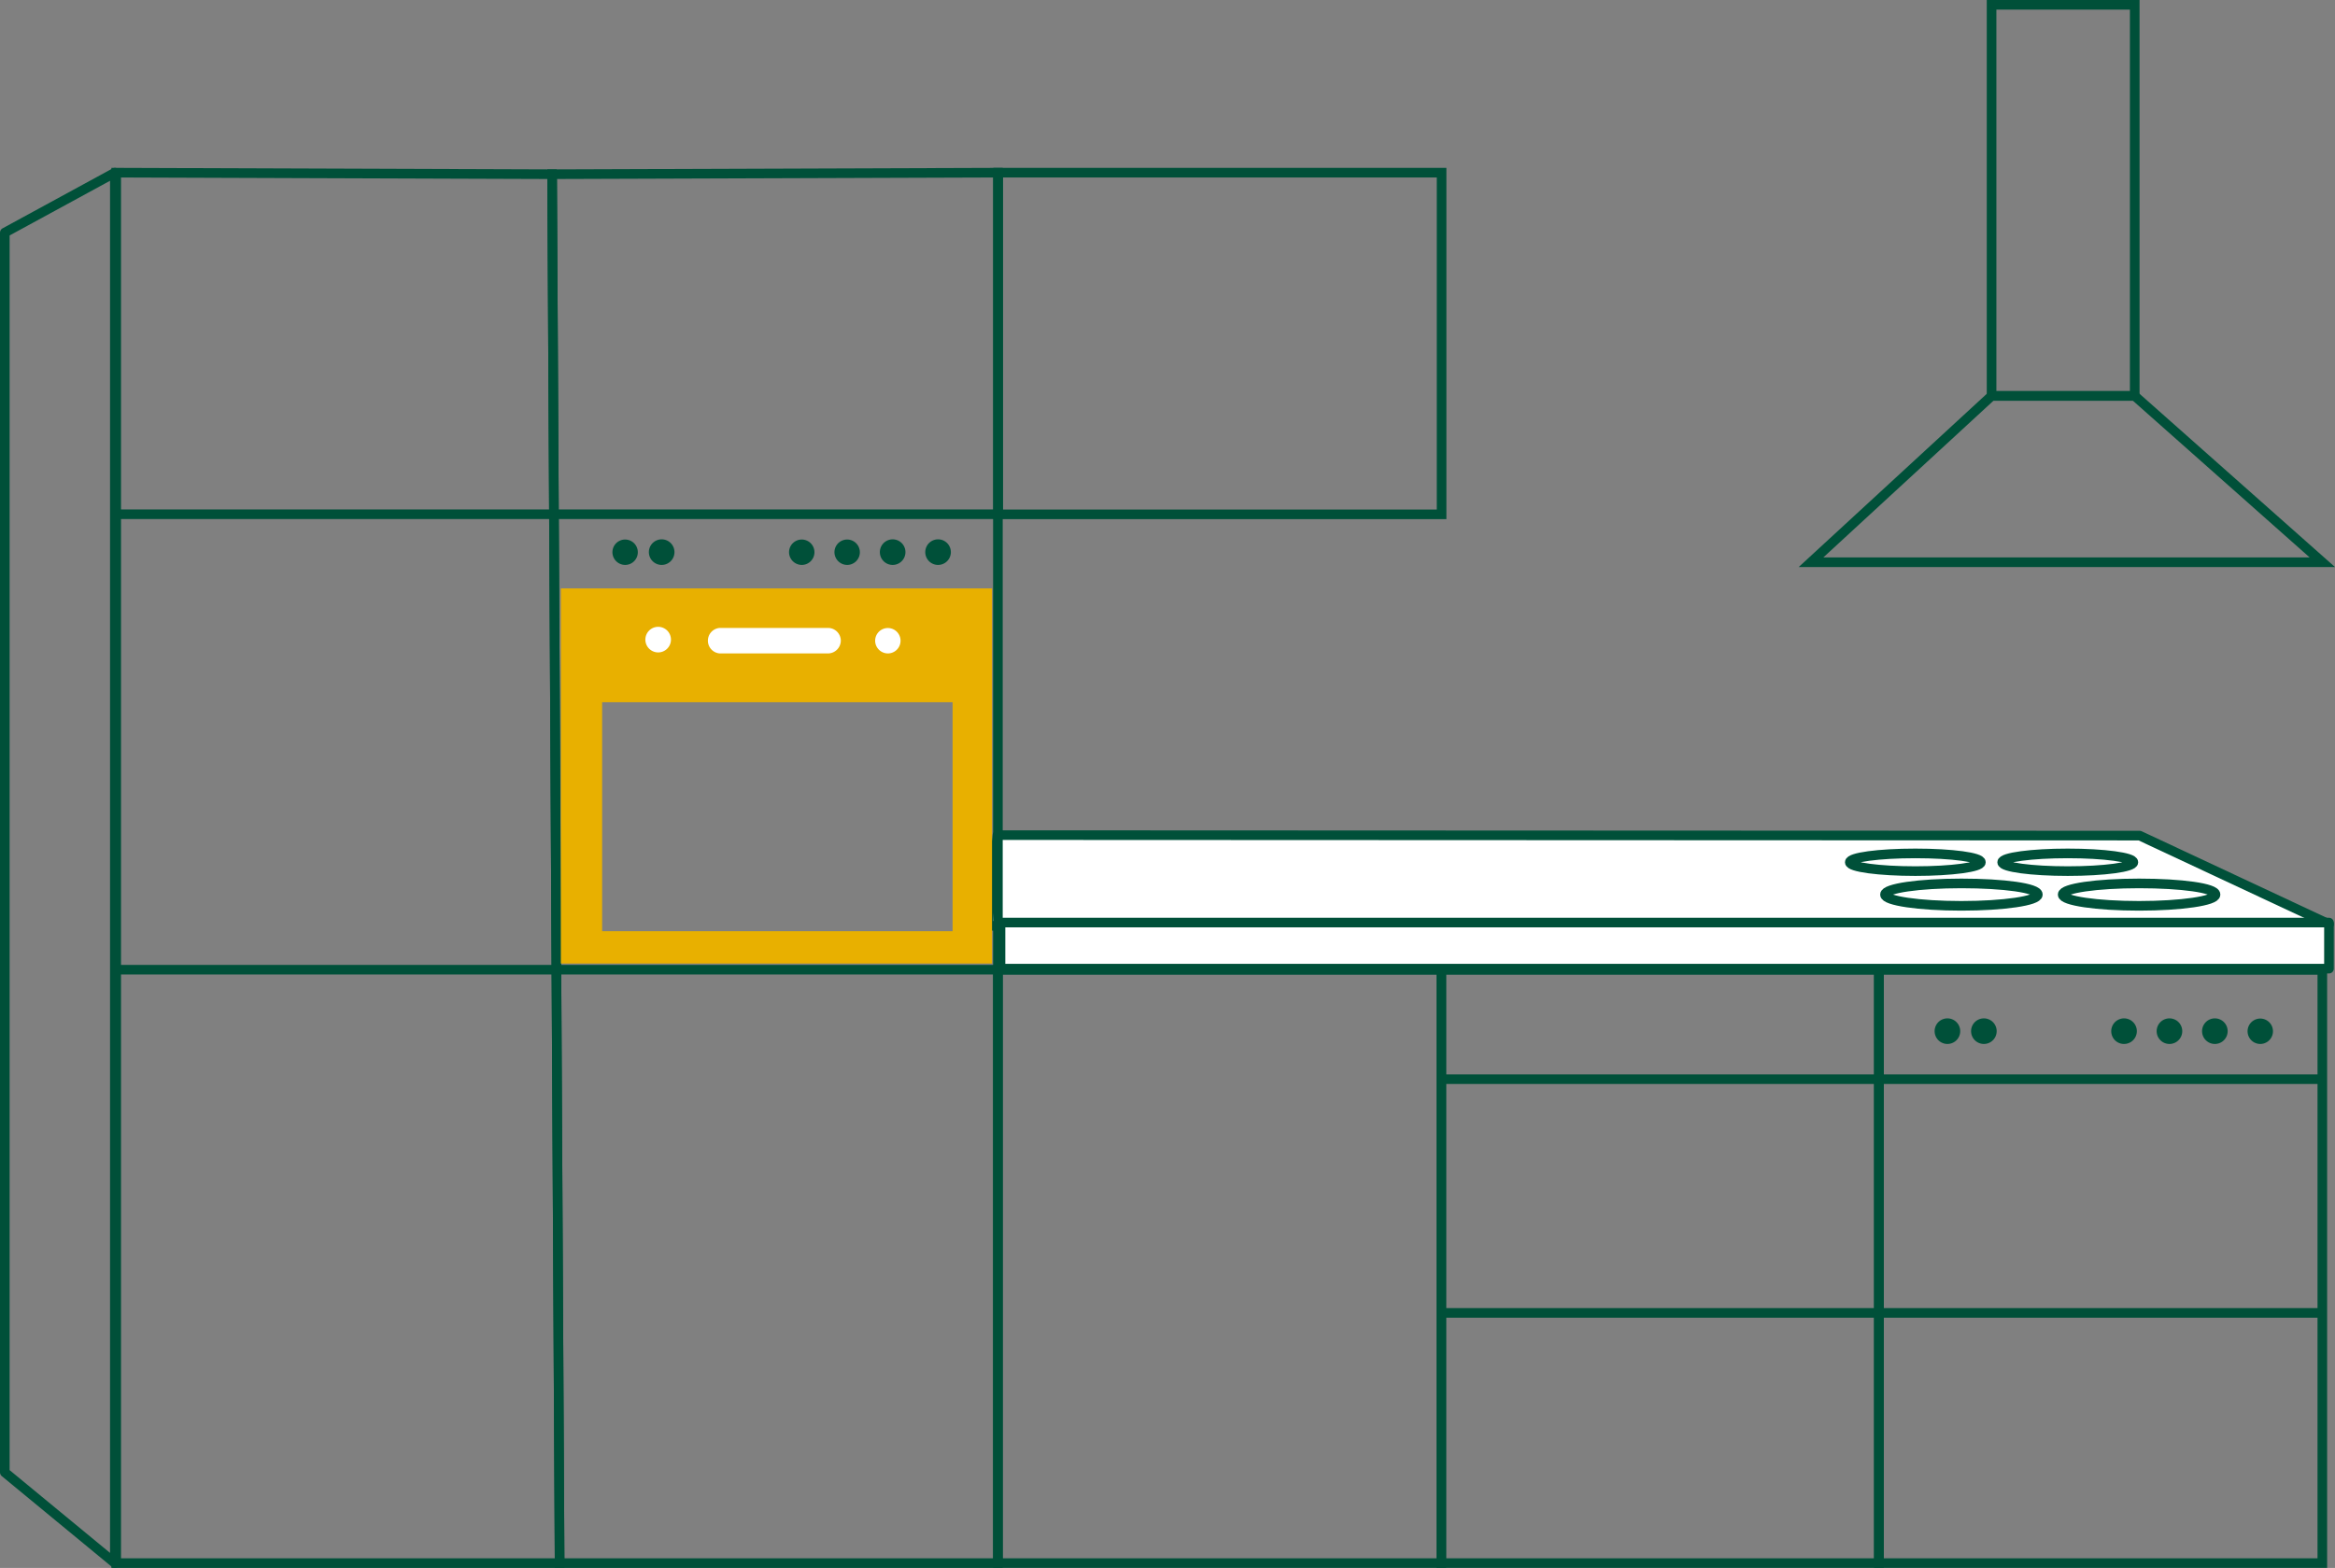 <?xml version="1.0" encoding="UTF-8"?><svg xmlns="http://www.w3.org/2000/svg" xmlns:svg="http://www.w3.org/2000/svg" data-name="ARH Icons" height="163" id="ARH_Icons" version="1.1" viewBox="0 0 242.718 163" width="242.718">
  
  
  
  <rect x="0" y="0" width="242.718" height="163" fill="#808080" stroke="none"/>
  
  
  
  <title id="title2">ARH_Produkticons_Kueche</title>
  <polygon id="polygon4" points="182.38,176.82 181.35,186.25 320.8,186.08 301.11,176.87 " style="fill:#ffffff;stroke:#005039;stroke-linecap:round;stroke-linejoin:round" transform="translate(-78.7,-90)"/>
  <polygon id="polygon6" points="90.64,107.95 79.2,114.18 79.2,243.07 90.64,252.5 " style="fill:none;stroke:#005039;stroke-linecap:round;stroke-linejoin:round" transform="translate(-78.7,-90)"/>
  <rect height="4.79" id="rect8" style="fill:#ffffff;stroke:#005039;stroke-linecap:round;stroke-linejoin:round" width="138.09" x="104" y="95.91"/>
  <polygon id="polygon10" points="90.78,107.95 136.09,108.11 136.87,252.5 90.78,252.5 " style="fill:none;stroke:#005039;stroke-miterlimit:10" transform="translate(-78.7,-90)"/>
  <polygon id="polygon12" points="136.09,108.11 182.43,107.95 182.43,252.5 136.87,252.5 " style="fill:none;stroke:#005039;stroke-miterlimit:10" transform="translate(-78.7,-90)"/>
  <rect height="61.69" id="rect14" style="fill:none;stroke:#005039;stroke-miterlimit:10" width="46.09" x="103.73" y="100.81"/>
  <rect height="61.69" id="rect16" style="fill:none;stroke:#005039;stroke-miterlimit:10" width="45.49" x="149.82" y="100.81"/>
  <rect height="61.69" id="rect18" style="fill:none;stroke:#005039;stroke-miterlimit:10" width="46.1" x="195.3" y="100.81"/>
  <rect height="35.52" id="rect20" style="fill:none;stroke:#005039;stroke-miterlimit:10" width="46.09" x="103.76" y="17.95"/>
  <rect height="40.66" id="rect22" style="fill:none;stroke:#005039;stroke-miterlimit:10" width="14.88" x="207.02" y="0.5"/>
  <polygon id="polygon24" points="320.1,148.45 300.6,131.16 285.72,131.16 266.95,148.45 " style="fill:none;stroke:#005039;stroke-miterlimit:10" transform="translate(-78.7,-90)"/>
  <line id="line26" style="fill:none;stroke:#005039;stroke-miterlimit:10" x1="104.05" x2="12.14" y1="53.46" y2="53.46"/>
  <line id="line28" style="fill:#ffffff;stroke:#005039;stroke-linecap:round;stroke-linejoin:round" x1="241.4" x2="12.14" y1="100.81" y2="100.81"/>
  <line id="line30" style="fill:none;stroke:#005039;stroke-miterlimit:10" x1="241.64" x2="149.95" y1="112.19" y2="112.19"/>
  <line id="line32" style="fill:none;stroke:#005039;stroke-miterlimit:10" x1="241.07" x2="149.95" y1="136.49" y2="136.49"/>
  <path d="m 219.46,107.2 a 1.33,1.33 0 1 1 1.32,1.33 1.32,1.32 0 0 1 -1.32,-1.33" id="path34" style="fill:#005039"/>
  <path d="m 224.18,107.2 a 1.33,1.33 0 1 1 1.33,1.33 1.33,1.33 0 0 1 -1.33,-1.33" id="path36" style="fill:#005039"/>
  <path d="m 201.1,107.2 a 1.33,1.33 0 1 1 1.33,1.33 1.33,1.33 0 0 1 -1.33,-1.33" id="path38" style="fill:#005039"/>
  <path d="m 204.89,107.2 a 1.33,1.33 0 1 1 1.33,1.33 1.33,1.33 0 0 1 -1.33,-1.33" id="path40" style="fill:#005039"/>
  <path d="m 228.9,107.2 a 1.33,1.33 0 1 1 1.33,1.33 1.33,1.33 0 0 1 -1.33,-1.33" id="path42" style="fill:#005039"/>
  <path d="m 233.63,107.2 a 1.32,1.32 0 1 1 1.32,1.33 1.32,1.32 0 0 1 -1.32,-1.33" id="path44" style="fill:#005039"/>
  <path d="m 82.02,57.41 a 1.32,1.32 0 1 1 1.32,1.32 1.33,1.33 0 0 1 -1.32,-1.32" id="path46" style="fill:#005039"/>
  <path d="m 86.74,57.41 a 1.32,1.32 0 1 1 1.32,1.32 1.33,1.33 0 0 1 -1.32,-1.32" id="path48" style="fill:#005039"/>
  <path d="m 63.66,57.41 a 1.32,1.32 0 1 1 1.32,1.32 1.33,1.33 0 0 1 -1.32,-1.32" id="path50" style="fill:#005039"/>
  <path d="m 67.45,57.41 a 1.33,1.33 0 1 1 1.32,1.32 1.33,1.33 0 0 1 -1.32,-1.32" id="path52" style="fill:#005039"/>
  <path d="m 91.46,57.41 a 1.33,1.33 0 1 1 1.32,1.32 1.33,1.33 0 0 1 -1.32,-1.32" id="path54" style="fill:#005039"/>
  <path d="m 96.18,57.41 a 1.33,1.33 0 1 1 1.32,1.32 1.33,1.33 0 0 1 -1.32,-1.32" id="path56" style="fill:#005039"/>
  <path d="m 103.12,61.17 v 39 H 58.3 v -39 M 99.02,73 H 62.59 v 23.81 h 36.43 z" id="path58" style="fill:#e8b000"/>
  <path d="m 67.09,66.61 a 1.33,1.33 0 1 1 2.65,0 1.33,1.33 0 0 1 -2.65,0" id="path60" style="fill:#ffffff"/>
  <path d="m 90.97,66.61 a 1.32,1.32 0 1 1 1.32,1.32 1.33,1.33 0 0 1 -1.32,-1.32" id="path62" style="fill:#ffffff"/>
  <path d="m 87.4,66.6 a 1.34,1.34 0 0 1 -1.33,1.33 H 74.8 a 1.33,1.33 0 0 1 0,-2.65 h 11.27 a 1.33,1.33 0 0 1 1.33,1.32" id="path64" style="fill:#ffffff"/>
  <path d="m 211.83,93 c 0,0.65 -3.56,1.17 -7.95,1.17 -4.39,0 -7.94,-0.52 -7.94,-1.17 0,-0.65 3.56,-1.16 7.94,-1.16 4.38,0 7.95,0.48 7.95,1.16 z" id="path66" style="fill:none;stroke:#005039;stroke-miterlimit:10"/>
  <path d="m 230.3,93 c 0,0.65 -3.56,1.17 -7.95,1.17 -4.39,0 -7.94,-0.52 -7.94,-1.17 0,-0.65 3.55,-1.16 7.94,-1.16 4.39,0 7.95,0.48 7.95,1.16 z" id="path68" style="fill:none;stroke:#005039;stroke-miterlimit:10"/>
  <path d="m 205.91,89.64 c 0,0.51 -3.05,0.92 -6.81,0.92 -3.76,0 -6.82,-0.41 -6.82,-0.92 0,-0.51 3,-0.92 6.82,-0.92 3.82,0 6.81,0.41 6.81,0.92 z" id="path70" style="fill:none;stroke:#005039;stroke-miterlimit:10"/>
  <ellipse cx="214.94" cy="89.64" id="ellipse72" rx="6.82" ry="0.92" style="fill:none;stroke:#005039;stroke-miterlimit:10"/>
</svg>